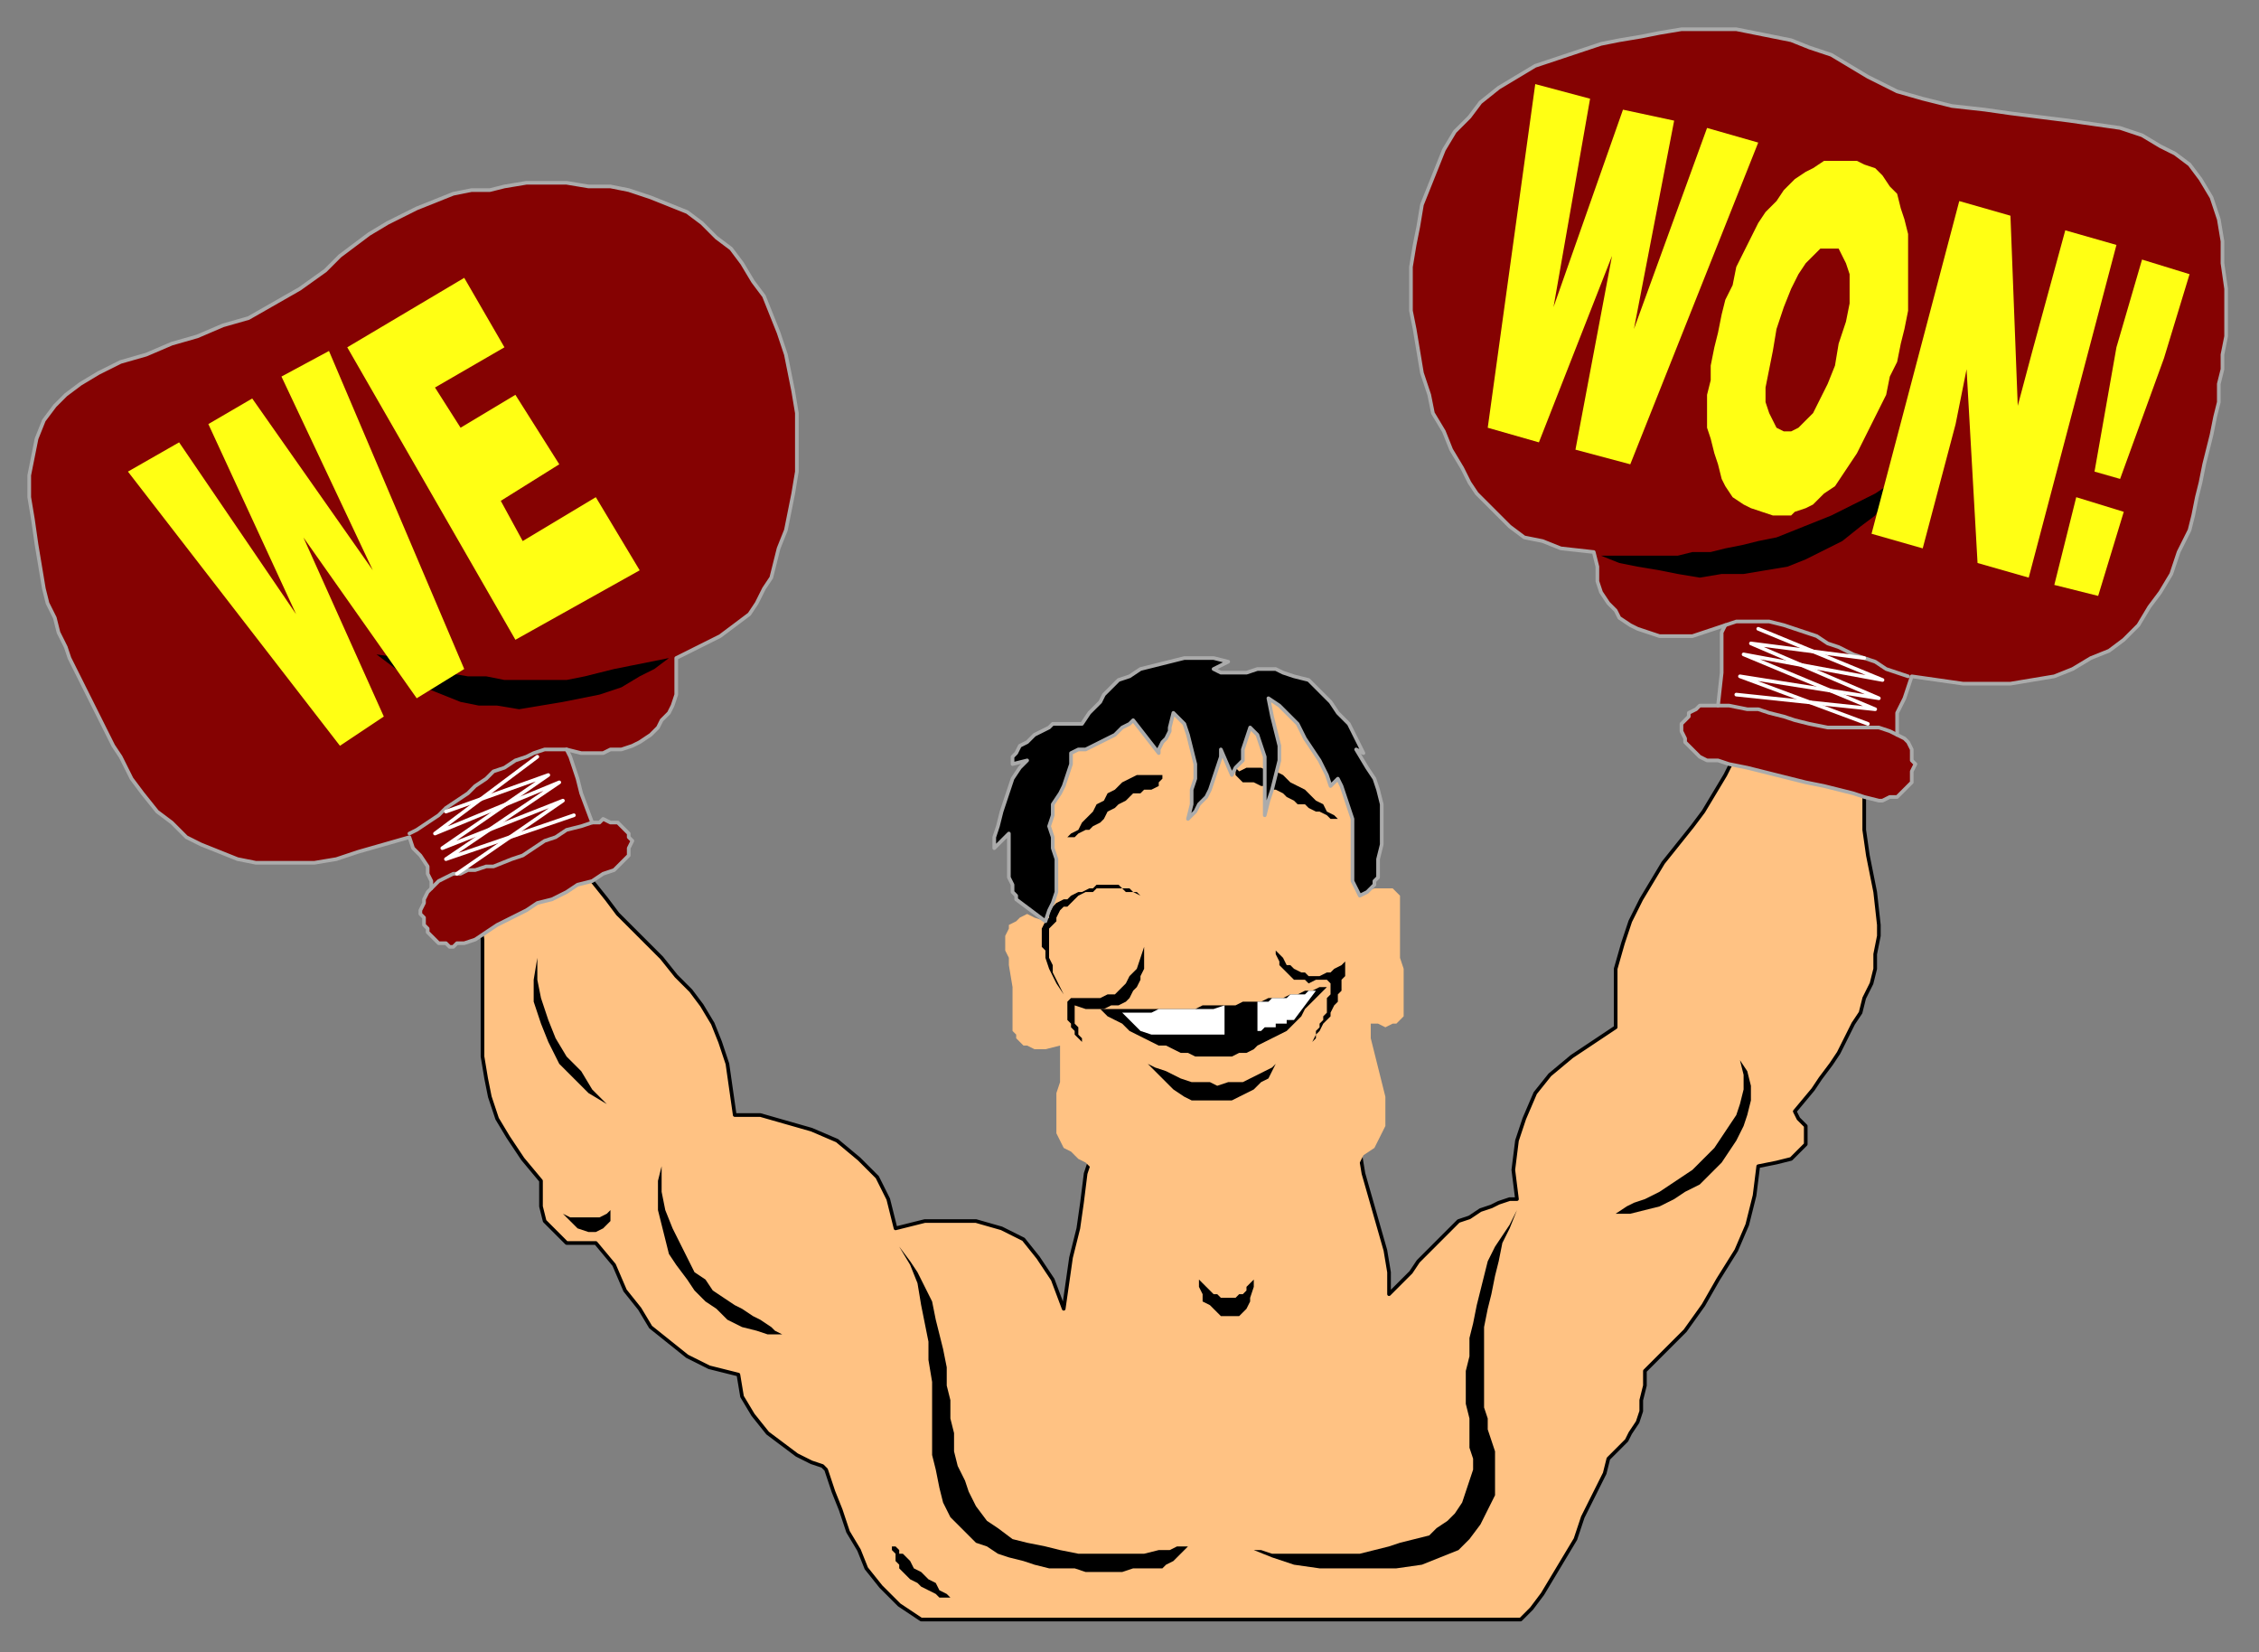 <?xml version="1.0" encoding="UTF-8" standalone="no"?>
<svg
   xmlns:dc="http://purl.org/dc/elements/1.1/"
   xmlns:cc="http://creativecommons.org/ns#"
   xmlns:rdf="http://www.w3.org/1999/02/22-rdf-syntax-ns#"
   xmlns:svg="http://www.w3.org/2000/svg"
   xmlns="http://www.w3.org/2000/svg"
   xmlns:sodipodi="http://sodipodi.sourceforge.net/DTD/sodipodi-0.dtd"
   xmlns:inkscape="http://www.inkscape.org/namespaces/inkscape"
   version="1.0"
   width="163.512mm"
   height="119.592mm"
   id="svg123"
   sodipodi:docname="GOALS007.WMF">
  <rect width="100%" height="100%" fill="#808080" stroke="none"/>
  <sodipodi:namedview
     pagecolor="#ffffff"
     bordercolor="#666666"
     borderopacity="1"
     objecttolerance="10"
     gridtolerance="10"
     guidetolerance="10"
     inkscape:pageopacity="0"
     inkscape:pageshadow="2"
     inkscape:window-width="640"
     inkscape:window-height="480"
     id="namedview125" />
  <defs
     id="defs3">
    <pattern
       id="WMFhbasepattern"
       patternUnits="userSpaceOnUse"
       width="6"
       height="6"
       x="0"
       y="0" />
  </defs>
  <path
     style="fill:#ffc283;fill-rule:evenodd;fill-opacity:1;stroke:#000000;stroke-width:1px;stroke-linecap:round;stroke-linejoin:round;stroke-miterlimit:4;stroke-dasharray:none;stroke-opacity:1;"
     d="  M 252,443   L 416,443   L 419,440   L 422,436   L 425,431   L 428,426   L 431,421   L 433,415   L 436,409   L 439,403   L 440,399   L 442,397   L 445,394   L 446,392   L 448,389   L 449,386   L 449,383   L 450,379   L 450,375   L 455,370   L 461,364   L 466,357   L 470,350   L 475,342   L 478,335   L 480,327   L 481,319   L 486,318   L 490,317   L 492,315   L 494,313   L 494,311   L 494,308   L 492,306   L 491,304   L 496,298   L 498,295   L 501,291   L 503,288   L 505,284   L 507,280   L 509,277   L 510,273   L 512,269   L 513,265   L 513,261   L 514,256   L 514,253   L 513,244   L 512,239   L 511,234   L 510,227   L 510,220   L 510,214   L 510,207   L 511,201   L 497,196   L 479,195   L 477,202   L 472,212   L 466,222   L 463,226   L 459,231   L 455,236   L 452,241   L 449,246   L 446,252   L 444,258   L 442,265   L 442,272   L 442,281   L 436,285   L 430,289   L 424,294   L 420,299   L 417,306   L 415,312   L 414,320   L 415,328   L 414,328   L 413,328   L 410,329   L 408,330   L 405,331   L 402,333   L 399,334   L 397,336   L 394,339   L 391,342   L 388,345   L 386,348   L 380,354   L 380,348   L 379,342   L 377,335   L 375,328   L 373,321   L 372,315   L 299,315   L 297,321   L 296,329   L 295,336   L 293,344   L 291,358   L 288,350   L 284,344   L 280,339   L 274,336   L 267,334   L 260,334   L 253,334   L 245,336   L 243,328   L 240,322   L 235,317   L 229,312   L 222,309   L 215,307   L 208,305   L 201,305   L 200,298   L 199,291   L 197,285   L 195,280   L 192,275   L 189,271   L 185,267   L 181,262   L 177,258   L 173,254   L 169,250   L 166,246   L 162,241   L 159,236   L 131,250   L 132,257   L 132,262   L 132,268   L 132,273   L 132,278   L 132,284   L 132,289   L 133,295   L 134,300   L 136,306   L 139,311   L 143,317   L 148,323   L 148,327   L 148,330   L 149,334   L 151,336   L 153,338   L 155,340   L 159,340   L 163,340   L 168,346   L 171,353   L 175,358   L 178,363   L 183,367   L 188,371   L 194,374   L 202,376   L 203,382   L 206,387   L 210,392   L 214,395   L 218,398   L 222,400   L 225,401   L 226,402   L 228,408   L 230,413   L 232,419   L 235,424   L 237,429   L 241,434   L 246,439   L 252,443  z "
     id="path5" />
  <path
     style="fill:#000000;fill-rule:evenodd;fill-opacity:1;stroke:none;"
     d="  M 147,262   L 146,268   L 146,274   L 148,280   L 150,285   L 153,291   L 157,295   L 161,299   L 166,302   L 162,298   L 159,293   L 155,289   L 152,284   L 150,279   L 148,273   L 147,268   L 147,262  z "
     id="path7" />
  <path
     style="fill:#000000;fill-rule:evenodd;fill-opacity:1;stroke:none;"
     d="  M 153,331   L 154,332   L 156,333   L 158,333   L 160,333   L 162,333   L 164,333   L 166,332   L 167,331   L 167,334   L 165,336   L 163,337   L 161,337   L 158,336   L 156,334   L 154,332   L 153,331  z "
     id="path9" />
  <path
     style="fill:#000000;fill-rule:evenodd;fill-opacity:1;stroke:none;"
     d="  M 181,319   L 180,323   L 180,327   L 180,331   L 181,335   L 182,339   L 183,343   L 185,346   L 188,350   L 190,353   L 193,356   L 196,358   L 199,361   L 203,363   L 207,364   L 210,365   L 214,365   L 212,364   L 211,363   L 208,361   L 206,360   L 203,358   L 201,357   L 198,355   L 195,353   L 193,350   L 190,348   L 188,344   L 186,340   L 184,336   L 182,331   L 181,326   L 181,319  z "
     id="path11" />
  <path
     style="fill:#000000;fill-rule:evenodd;fill-opacity:1;stroke:none;"
     d="  M 244,423   L 244,424   L 245,425   L 245,427   L 246,428   L 246,429   L 247,430   L 248,431   L 249,432   L 251,433   L 252,434   L 254,435   L 256,436   L 257,437   L 260,437   L 262,438   L 264,438   L 262,438   L 260,437   L 259,436   L 257,435   L 256,433   L 254,432   L 253,431   L 252,430   L 250,429   L 249,427   L 248,426   L 247,425   L 246,425   L 246,424   L 245,423   L 244,423  z "
     id="path13" />
  <path
     style="fill:#000000;fill-rule:evenodd;fill-opacity:1;stroke:none;"
     d="  M 246,341   L 249,346   L 251,351   L 252,357   L 253,362   L 254,367   L 254,372   L 255,378   L 255,383   L 255,388   L 255,393   L 255,398   L 256,402   L 257,407   L 258,411   L 260,415   L 263,418   L 265,420   L 267,422   L 270,423   L 273,425   L 276,426   L 280,427   L 283,428   L 287,429   L 290,429   L 294,429   L 297,430   L 300,430   L 304,430   L 307,430   L 310,429   L 313,429   L 315,429   L 316,429   L 318,429   L 319,428   L 321,427   L 322,426   L 323,425   L 324,424   L 325,423   L 322,423   L 320,424   L 317,424   L 313,425   L 309,425   L 304,425   L 300,425   L 295,425   L 290,424   L 286,423   L 281,422   L 277,421   L 273,418   L 270,416   L 267,412   L 265,408   L 264,405   L 262,401   L 261,397   L 261,392   L 260,388   L 260,383   L 259,379   L 259,374   L 258,369   L 257,365   L 256,361   L 255,356   L 253,352   L 251,348   L 249,345   L 246,341  z "
     id="path15" />
  <path
     style="fill:#000000;fill-rule:evenodd;fill-opacity:1;stroke:none;"
     d="  M 415,331   L 413,335   L 411,338   L 409,341   L 407,345   L 406,349   L 405,353   L 404,357   L 403,362   L 402,366   L 402,371   L 401,375   L 401,379   L 401,384   L 402,388   L 402,392   L 402,396   L 403,399   L 403,402   L 402,405   L 401,408   L 400,411   L 398,414   L 396,416   L 393,418   L 391,420   L 387,421   L 383,422   L 380,423   L 376,424   L 372,425   L 369,425   L 364,425   L 361,425   L 356,425   L 351,425   L 348,425   L 345,424   L 343,424   L 348,426   L 354,428   L 361,429   L 368,429   L 375,429   L 382,429   L 389,428   L 394,426   L 399,424   L 402,421   L 405,417   L 407,413   L 409,409   L 409,406   L 409,404   L 409,401   L 409,397   L 408,394   L 407,391   L 407,388   L 406,385   L 406,382   L 406,378   L 406,374   L 406,371   L 406,366   L 406,363   L 407,358   L 408,354   L 409,349   L 410,345   L 411,340   L 413,336   L 415,331  z "
     id="path17" />
  <path
     style="fill:none;stroke:none;"
     d="  M 420,427   L 420,427   L 419,428   L 419,429   L 419,429   L 418,430   L 418,430   L 418,431   L 417,432   L 417,432   L 416,432   L 416,433   L 415,433   L 415,434   L 414,434   L 414,435   L 413,435   L 413,435   L 412,436   L 412,436   L 411,437   L 410,437   L 410,437   L 409,437   L 409,437   L 408,438   L 407,438   L 407,438   L 406,438   L 405,438   L 405,438   L 404,438   L 403,438  "
     id="path19" />
  <path
     style="fill:#000000;fill-rule:evenodd;fill-opacity:1;stroke:none;"
     d="  M 476,290   L 477,294   L 477,298   L 476,302   L 475,305   L 473,308   L 471,311   L 469,314   L 466,317   L 463,320   L 460,322   L 457,324   L 454,326   L 450,328   L 447,329   L 445,330   L 442,332   L 446,332   L 450,331   L 454,330   L 458,328   L 461,326   L 465,324   L 468,321   L 471,318   L 473,315   L 475,312   L 477,308   L 478,305   L 479,301   L 479,297   L 478,293   L 476,290  z "
     id="path21" />
  <path
     style="fill:none;stroke:none;"
     d="  M 503,228   L 503,230   L 503,234   L 503,237   L 503,241   L 503,244   L 503,248   L 502,252   L 502,255   L 502,259   L 501,263   L 501,266   L 500,270   L 498,273   L 497,276   L 495,278   L 493,281  "
     id="path23" />
  <path
     style="fill:none;stroke:none;"
     d="  M 480,312   L 480,312   L 481,313   L 481,313   L 481,313   L 482,313   L 482,314   L 482,314   L 483,314   L 483,314   L 483,314   L 484,314   L 484,315   L 484,315   L 485,315   L 485,315   L 485,315   L 486,315   L 486,315   L 487,315   L 487,315   L 487,315   L 488,315   L 488,315   L 488,315   L 489,314   L 489,314   L 489,314   L 490,314   L 490,314   L 491,314   L 491,314   L 492,313  "
     id="path25" />
  <path
     style="fill:none;stroke:none;"
     d="  M 442,281   L 442,281   L 442,281   L 443,280   L 444,280   L 444,280   L 445,280   L 445,279   L 446,279   L 446,279   L 447,279   L 448,279   L 448,278   L 449,278   L 449,278   L 450,278   L 450,278   L 451,278   L 452,277   L 452,277   L 453,277   L 453,277   L 454,277   L 455,277   L 455,277   L 456,277   L 456,276   L 457,276   L 457,276   L 458,276   L 459,276   L 459,276   L 460,276  "
     id="path27" />
  <path
     style="fill:none;stroke:none;"
     d="  M 201,305   L 201,305   L 201,305   L 200,305   L 200,305   L 200,305   L 200,305   L 199,305   L 199,305   L 199,305   L 199,305   L 199,305   L 198,305   L 198,305   L 198,305   L 198,305   L 197,305   L 197,305   L 197,305   L 197,305   L 196,306   L 196,306   L 196,306   L 196,306   L 196,306   L 195,306   L 195,306   L 195,306   L 195,306   L 194,306   L 194,306   L 194,307   L 194,307  "
     id="path29" />
  <path
     style="fill:none;stroke:none;"
     d="  M 333,380   L 333,380   L 333,382   L 334,383   L 334,384   L 334,386   L 335,387   L 335,388   L 335,389   L 335,391   L 335,392   L 335,393   L 335,395   L 336,396   L 335,397   L 335,399   L 335,400   L 335,401   L 335,403   L 335,404   L 335,405   L 335,406   L 334,407   L 334,409   L 334,410   L 333,411   L 333,412   L 333,413   L 332,414   L 332,415   L 332,416   L 331,417   L 330,419  "
     id="path31" />
  <path
     style="fill:none;stroke:none;"
     d="  M 294,363   L 296,366   L 298,368   L 300,368   L 303,369   L 306,369   L 308,369   L 313,368   L 317,368   L 320,368   L 323,368   L 325,369   L 327,370   L 329,371   L 331,372   L 333,372   L 335,373   L 337,374   L 340,375   L 342,375   L 345,374   L 347,372   L 349,371   L 352,369   L 355,367   L 359,366   L 362,366   L 365,366   L 367,366   L 370,366   L 372,365   L 374,365   L 375,364   L 377,363  "
     id="path33" />
  <path
     style="fill:none;stroke:none;"
     d="  M 311,373   L 311,373   L 311,373   L 312,373   L 312,373   L 313,373   L 313,373   L 314,373   L 314,373   L 315,373   L 315,373   L 316,372   L 317,372   L 317,372   L 318,372   L 318,372   L 319,372   L 319,372   L 319,372   L 320,372   L 321,372   L 321,372   L 321,372   L 322,372   L 322,372   L 323,372   L 323,373   L 324,373   L 324,373   L 325,373   L 325,374   L 326,374   L 327,375  "
     id="path35" />
  <path
     style="fill:none;stroke:none;"
     d="  M 350,375   L 350,375   L 351,374   L 351,374   L 352,374   L 352,373   L 353,373   L 353,373   L 354,372   L 354,372   L 355,372   L 356,372   L 356,371   L 357,371   L 357,371   L 358,371   L 359,371   L 359,371   L 360,371   L 360,371   L 361,371   L 361,371   L 362,371   L 363,371   L 363,371   L 364,371   L 365,371   L 365,371   L 366,371   L 366,371   L 367,371   L 368,371   L 369,371  "
     id="path37" />
  <path
     style="fill:none;stroke:none;"
     d="  M 318,334   L 318,334   L 318,335   L 318,336   L 319,338   L 319,339   L 319,340   L 319,341   L 320,342   L 320,343   L 320,345   L 321,346   L 321,347   L 321,348   L 321,349   L 322,350   L 322,351   L 322,352   L 322,354   L 322,355   L 323,356   L 323,357   L 323,358   L 323,359   L 323,360   L 324,361   L 324,362   L 324,363   L 324,364   L 324,365   L 325,366   L 325,367   L 325,369  "
     id="path39" />
  <path
     style="fill:none;stroke:none;"
     d="  M 355,334   L 355,334   L 354,335   L 354,336   L 354,337   L 353,338   L 353,339   L 352,340   L 352,341   L 352,342   L 351,343   L 351,344   L 350,346   L 350,347   L 350,348   L 349,349   L 349,350   L 348,352   L 348,353   L 348,354   L 347,356   L 347,357   L 347,358   L 347,360   L 346,361   L 346,362   L 346,364   L 346,365   L 346,366   L 346,367   L 345,368   L 345,369   L 345,372  "
     id="path41" />
  <path
     style="fill:#000000;fill-rule:evenodd;fill-opacity:1;stroke:none;"
     d="  M 328,350   L 329,351   L 330,352   L 331,353   L 332,354   L 333,354   L 334,355   L 335,355   L 336,355   L 337,355   L 338,355   L 339,354   L 340,354   L 341,353   L 341,352   L 342,351   L 343,350   L 343,352   L 342,355   L 342,356   L 341,358   L 340,359   L 339,360   L 337,360   L 336,360   L 334,360   L 333,359   L 332,358   L 331,357   L 329,356   L 329,354   L 328,352   L 328,350  z "
     id="path43" />
  <path
     style="fill:#ffc283;fill-rule:evenodd;fill-opacity:1;stroke:none;"
     d="  M 286,252   L 283,251   L 281,250   L 279,251   L 278,252   L 276,253   L 276,254   L 275,256   L 275,258   L 275,260   L 276,262   L 276,264   L 277,270   L 277,272   L 277,274   L 277,276   L 277,278   L 277,280   L 277,282   L 278,283   L 278,284   L 279,285   L 280,286   L 281,286   L 283,287   L 284,287   L 286,287   L 290,286   L 290,288   L 290,290   L 290,293   L 290,296   L 289,299   L 289,302   L 289,305   L 289,308   L 289,310   L 290,312   L 291,314   L 293,315   L 295,317   L 297,318   L 300,321   L 302,323   L 303,324   L 304,326   L 305,327   L 306,328   L 306,329   L 308,330   L 309,332   L 311,333   L 314,333   L 317,334   L 321,335   L 325,335   L 329,336   L 334,336   L 338,336   L 343,336   L 347,335   L 351,335   L 355,334   L 359,333   L 361,332   L 363,330   L 364,329   L 365,327   L 366,325   L 368,322   L 370,320   L 372,318   L 373,316   L 376,314   L 377,312   L 378,310   L 379,308   L 379,304   L 379,300   L 378,296   L 377,292   L 376,288   L 375,284   L 375,280   L 377,280   L 379,281   L 381,280   L 382,280   L 383,279   L 384,278   L 384,276   L 384,274   L 384,272   L 384,271   L 384,269   L 384,268   L 384,265   L 383,262   L 383,261   L 383,259   L 383,257   L 383,255   L 383,253   L 383,251   L 383,249   L 383,247   L 383,245   L 382,244   L 381,243   L 380,243   L 378,243   L 376,243   L 373,244   L 373,228   L 371,212   L 352,187   L 332,189   L 304,194   L 283,212   L 283,237   L 286,252  z "
     id="path45" />
  <path
     style="fill:none;stroke:none;"
     d="  M 321,223   L 322,224   L 323,225   L 324,226   L 325,228   L 326,229   L 326,231   L 327,232   L 327,234   L 328,235   L 328,237   L 328,239   L 328,241   L 327,243   L 327,244   L 327,246   L 326,247   L 325,247   L 324,248   L 323,248   L 322,248   L 322,249   L 321,250   L 321,250   L 320,251   L 320,252   L 320,253   L 320,254   L 319,254   L 320,255   L 320,256   L 320,257   L 321,258   L 322,260   L 323,261   L 324,261   L 325,262   L 326,263   L 327,263   L 329,263   L 330,263   L 331,263   L 332,263   L 334,263   L 335,263   L 336,263   L 337,263   L 338,262   L 339,262   L 340,261   L 341,260   L 342,260   L 342,259   L 343,258   L 343,257   L 343,257   L 343,255   L 343,254   L 343,254   L 343,253   L 342,252   L 341,250   L 340,249   L 339,248  "
     id="path47" />
  <path
     style="fill:none;stroke:none;"
     d="  M 299,236   L 300,235   L 301,234   L 302,233   L 303,232   L 304,231   L 306,230   L 307,229   L 308,229   L 310,228   L 312,228   L 313,228   L 315,228   L 316,228   L 318,228   L 320,229   L 322,230  "
     id="path49" />
  <path
     style="fill:none;stroke:none;"
     d="  M 339,229   L 339,229   L 340,229   L 341,228   L 342,228   L 344,228   L 345,227   L 347,227   L 348,227   L 350,227   L 351,228   L 353,228   L 354,229   L 356,229   L 357,231   L 359,232   L 360,234  "
     id="path51" />
  <path
     style="fill:#000000;fill-rule:evenodd;fill-opacity:1;stroke:none;"
     d="  M 318,212   L 316,212   L 315,212   L 313,212   L 311,212   L 309,213   L 307,214   L 305,216   L 303,217   L 302,219   L 300,220   L 299,222   L 297,224   L 296,225   L 295,227   L 293,228   L 292,229   L 294,229   L 295,228   L 297,227   L 298,227   L 299,226   L 301,225   L 302,224   L 303,222   L 305,221   L 306,220   L 308,219   L 309,218   L 310,217   L 312,217   L 313,216   L 315,216   L 317,215   L 317,214   L 318,213   L 318,212  z "
     id="path53" />
  <path
     style="fill:#000000;fill-rule:evenodd;fill-opacity:1;stroke:none;"
     d="  M 338,210   L 339,211   L 341,210   L 343,210   L 345,210   L 347,211   L 349,211   L 351,212   L 353,214   L 355,215   L 357,216   L 359,218   L 360,219   L 362,220   L 363,222   L 365,223   L 366,224   L 364,224   L 363,223   L 361,222   L 360,222   L 358,221   L 357,220   L 355,220   L 354,219   L 352,218   L 351,217   L 349,216   L 348,216   L 346,215   L 345,215   L 343,214   L 341,214   L 340,214   L 339,213   L 338,212   L 338,210  z "
     id="path55" />
  <path
     style="fill:#000000;fill-rule:evenodd;fill-opacity:1;stroke:none;"
     d="  M 312,245   L 310,244   L 309,244   L 308,244   L 307,243   L 305,243   L 304,243   L 303,243   L 301,243   L 300,243   L 299,244   L 298,244   L 297,244   L 295,245   L 294,246   L 293,247   L 292,248   L 291,248   L 290,249   L 289,251   L 289,252   L 288,253   L 287,254   L 287,256   L 287,257   L 287,259   L 287,260   L 287,262   L 288,264   L 288,266   L 289,268   L 290,270   L 291,272   L 289,269   L 288,267   L 287,265   L 286,262   L 286,260   L 285,259   L 285,257   L 285,255   L 285,254   L 286,252   L 287,251   L 287,250   L 288,248   L 289,247   L 291,246   L 292,246   L 293,245   L 295,244   L 296,244   L 298,243   L 299,243   L 300,242   L 302,242   L 303,242   L 305,242   L 306,242   L 307,243   L 308,243   L 309,243   L 310,244   L 311,244   L 312,245  z "
     id="path57" />
  <path
     style="fill:none;stroke:none;"
     d="  M 347,242   L 348,241   L 350,240   L 351,239   L 353,239   L 354,238   L 356,238   L 357,238   L 359,238   L 360,238   L 361,238   L 362,238   L 364,239   L 365,239   L 366,240   L 367,240   L 368,241   L 369,242   L 370,243   L 371,244   L 371,245   L 372,246   L 372,247   L 372,249   L 373,250   L 372,251   L 372,253   L 372,254   L 372,256   L 371,257   L 370,259   L 369,261   L 368,263  "
     id="path59" />
  <path
     style="fill:none;stroke:none;"
     d="  M 278,257   L 280,256   L 281,256   L 281,257   L 281,257   L 282,258   L 282,259   L 282,259   L 283,259   L 282,263   L 281,264   L 281,265   L 280,266   L 280,267   L 281,269   L 281,270   L 282,270   L 284,271   L 285,272   L 285,273   L 285,274   L 284,273   L 283,273   L 282,273   L 281,273   L 280,273   L 279,273   L 279,274   L 278,275  "
     id="path61" />
  <path
     style="fill:none;stroke:none;"
     d="  M 380,251   L 378,250   L 377,250   L 377,251   L 377,252   L 376,252   L 376,253   L 376,254   L 376,254   L 376,257   L 377,258   L 378,259   L 378,260   L 378,262   L 378,263   L 378,264   L 377,265   L 375,265   L 375,266   L 375,267   L 374,269   L 375,268   L 376,267   L 377,267   L 378,267   L 379,267   L 380,268   L 381,268   L 381,269  "
     id="path63" />
  <path
     style="fill:none;stroke:none;"
     d="  M 323,248   L 321,248   L 319,247   L 317,248   L 316,248   L 315,249   L 314,250   L 313,251   L 313,253   L 313,254   L 313,255   L 314,256   L 314,257   L 315,258   L 317,259   L 319,259   L 321,259  "
     id="path65" />
  <path
     style="fill:none;stroke:none;"
     d="  M 342,248   L 344,248   L 345,248   L 346,248   L 347,249   L 348,249   L 349,250   L 349,251   L 349,252   L 349,253   L 349,254   L 349,255   L 348,256   L 347,257   L 346,257   L 345,258   L 343,258  "
     id="path67" />
  <path
     style="fill:#000000;fill-rule:evenodd;fill-opacity:1;stroke:none;"
     d="  M 313,259   L 312,262   L 311,265   L 309,267   L 308,269   L 306,271   L 305,272   L 303,272   L 301,273   L 300,273   L 298,273   L 297,273   L 295,273   L 293,273   L 292,274   L 292,275   L 292,277   L 292,278   L 292,279   L 293,280   L 293,281   L 294,282   L 294,283   L 295,284   L 296,285   L 297,286   L 299,290   L 297,286   L 296,285   L 296,284   L 295,283   L 295,282   L 295,281   L 294,280   L 294,279   L 294,278   L 294,277   L 294,276   L 294,275   L 297,276   L 299,276   L 302,276   L 304,275   L 306,275   L 308,274   L 309,273   L 310,271   L 311,270   L 312,268   L 312,267   L 313,265   L 313,263   L 313,262   L 313,260   L 313,259  z "
     id="path69" />
  <path
     style="fill:#000000;fill-rule:evenodd;fill-opacity:1;stroke:none;"
     d="  M 349,258   L 349,260   L 350,261   L 351,262   L 352,264   L 353,264   L 354,265   L 356,266   L 357,266   L 358,267   L 360,267   L 361,267   L 363,266   L 364,266   L 365,265   L 367,264   L 368,263   L 368,265   L 368,267   L 367,268   L 367,269   L 367,271   L 366,272   L 366,273   L 366,274   L 365,275   L 364,277   L 364,278   L 363,279   L 362,280   L 361,282   L 360,283   L 359,285   L 360,284   L 360,282   L 361,281   L 361,280   L 362,279   L 362,278   L 363,277   L 363,275   L 363,274   L 363,273   L 364,272   L 364,271   L 364,270   L 364,269   L 364,269   L 363,268   L 362,268   L 361,268   L 360,268   L 358,269   L 357,268   L 356,268   L 355,268   L 354,268   L 353,267   L 352,266   L 351,265   L 350,264   L 350,263   L 349,261   L 349,260   L 349,258  z "
     id="path71" />
  <path
     style="fill:#000000;fill-rule:evenodd;fill-opacity:1;stroke:none;"
     d="  M 314,291   L 316,292   L 319,293   L 321,294   L 323,295   L 326,296   L 328,296   L 331,296   L 333,297   L 336,296   L 338,296   L 340,296   L 342,295   L 344,294   L 346,293   L 348,292   L 349,291   L 348,293   L 347,295   L 345,296   L 343,298   L 341,299   L 339,300   L 337,301   L 334,301   L 332,301   L 329,301   L 326,301   L 324,300   L 321,298   L 319,296   L 317,294   L 314,291  z "
     id="path73" />
  <path
     style="fill:none;stroke:none;"
     d="  M 309,317   L 310,316   L 311,315   L 312,314   L 313,313   L 314,312   L 316,311   L 317,311   L 319,310   L 323,310   L 327,309   L 331,309   L 335,309   L 339,309   L 343,309   L 347,309   L 351,310   L 353,310   L 355,310   L 356,311   L 358,312   L 359,312   L 360,314   L 361,315   L 362,316  "
     id="path75" />
  <path
     style="fill:#000000;fill-rule:evenodd;fill-opacity:1;stroke:none;"
     d="  M 301,276   L 303,276   L 305,276   L 307,276   L 309,276   L 311,276   L 313,276   L 315,276   L 317,276   L 319,276   L 321,276   L 323,276   L 325,276   L 327,276   L 329,275   L 331,275   L 333,275   L 334,275   L 336,275   L 338,275   L 340,274   L 342,274   L 343,274   L 345,274   L 347,273   L 349,273   L 351,273   L 353,272   L 355,272   L 357,271   L 359,271   L 361,270   L 363,270   L 361,272   L 359,274   L 357,276   L 356,278   L 354,280   L 352,282   L 350,283   L 348,284   L 346,285   L 344,286   L 343,287   L 341,288   L 339,288   L 337,289   L 335,289   L 333,289   L 331,289   L 329,289   L 327,289   L 325,288   L 323,288   L 321,287   L 319,286   L 317,286   L 315,285   L 313,284   L 311,283   L 309,282   L 307,280   L 305,279   L 303,278   L 301,276  z "
     id="path77" />
  <path
     style="fill:#ffffff;fill-rule:evenodd;fill-opacity:1;stroke:none;"
     d="  M 307,277   L 307,277   L 308,277   L 310,277   L 312,277   L 313,277   L 315,277   L 317,276   L 318,276   L 320,276   L 321,276   L 323,276   L 325,276   L 326,276   L 328,276   L 330,276   L 332,276   L 335,275   L 335,283   L 332,283   L 330,283   L 327,283   L 324,283   L 321,283   L 318,283   L 315,283   L 312,282   L 307,277  z "
     id="path79" />
  <path
     style="fill:#ffffff;fill-rule:evenodd;fill-opacity:1;stroke:none;"
     d="  M 344,274   L 344,282   L 344,282   L 345,282   L 346,281   L 346,281   L 347,281   L 348,281   L 348,281   L 349,281   L 349,280   L 350,280   L 351,280   L 351,280   L 352,280   L 352,279   L 353,279   L 353,279   L 354,279   L 360,271   L 360,271   L 359,271   L 358,271   L 357,272   L 356,272   L 355,272   L 354,272   L 353,272   L 352,273   L 352,273   L 351,273   L 350,273   L 349,273   L 348,273   L 347,274   L 346,274   L 344,274  z "
     id="path81" />
  <path
     style="fill:#000000;fill-rule:evenodd;fill-opacity:1;stroke:#ababab;stroke-width:1px;stroke-linecap:round;stroke-linejoin:round;stroke-miterlimit:4;stroke-dasharray:none;stroke-opacity:1;"
     d="  M 293,206   L 293,209   L 292,212   L 291,215   L 290,217   L 288,220   L 288,223   L 287,226   L 288,229   L 288,232   L 289,235   L 289,237   L 289,241   L 289,244   L 288,247   L 287,249   L 286,252   L 278,246   L 278,245   L 277,244   L 277,242   L 276,240   L 276,228   L 272,232   L 272,229   L 273,226   L 274,222   L 275,219   L 276,216   L 277,213   L 279,210   L 281,208   L 277,209   L 277,207   L 278,206   L 279,204   L 281,203   L 283,201   L 285,200   L 287,199   L 288,198   L 290,198   L 295,198   L 296,198   L 298,195   L 301,192   L 302,190   L 304,188   L 306,186   L 309,185   L 312,183   L 316,182   L 320,181   L 324,180   L 328,180   L 332,180   L 336,181   L 332,183   L 334,184   L 336,184   L 338,184   L 341,184   L 344,183   L 347,183   L 349,183   L 351,184   L 354,185   L 358,186   L 361,189   L 364,192   L 366,195   L 369,198   L 371,202   L 373,206   L 371,205   L 374,210   L 376,213   L 377,216   L 378,220   L 378,223   L 378,227   L 378,231   L 377,235   L 377,238   L 377,240   L 376,241   L 376,242   L 375,243   L 374,244   L 372,245   L 371,243   L 370,241   L 370,239   L 370,237   L 370,234   L 370,231   L 370,227   L 370,224   L 369,221   L 368,218   L 367,215   L 366,213   L 364,215   L 363,212   L 361,208   L 359,205   L 357,202   L 355,198   L 353,196   L 350,193   L 347,191   L 348,196   L 349,200   L 350,204   L 350,208   L 349,212   L 348,216   L 347,219   L 346,223   L 346,220   L 346,217   L 346,214   L 346,211   L 346,207   L 345,204   L 344,201   L 342,199   L 340,205   L 340,207   L 340,208   L 339,209   L 338,210   L 337,212   L 334,205   L 334,207   L 333,210   L 332,213   L 331,216   L 330,218   L 328,220   L 327,222   L 325,224   L 326,220   L 326,216   L 327,213   L 327,209   L 326,205   L 325,201   L 324,198   L 321,195   L 320,199   L 320,200   L 319,202   L 318,203   L 317,205   L 317,206   L 310,197   L 309,198   L 307,199   L 305,201   L 303,202   L 301,203   L 299,204   L 297,205   L 295,205   L 293,206  z "
     id="path83" />
  <path
     style="fill:#850202;fill-rule:evenodd;fill-opacity:1;stroke:#ababab;stroke-width:1px;stroke-linecap:round;stroke-linejoin:round;stroke-miterlimit:4;stroke-dasharray:none;stroke-opacity:1;"
     d="  M 168,238   L 165,239   L 162,241   L 158,242   L 155,244   L 151,246   L 147,247   L 144,249   L 140,251   L 136,253   L 133,255   L 130,257   L 127,258   L 125,258   L 124,259   L 123,259   L 122,258   L 120,258   L 119,257   L 118,256   L 117,255   L 117,254   L 116,253   L 116,251   L 115,250   L 115,249   L 116,247   L 116,246   L 117,244   L 118,243   L 118,241   L 117,239   L 117,237   L 115,234   L 113,232   L 112,229   L 105,231   L 98,233   L 92,235   L 86,236   L 81,236   L 75,236   L 70,236   L 65,235   L 60,233   L 55,231   L 51,229   L 47,225   L 43,222   L 39,217   L 36,213   L 33,207   L 31,204   L 29,200   L 27,196   L 25,192   L 23,188   L 21,184   L 19,180   L 18,177   L 16,173   L 15,169   L 13,165   L 12,161   L 11,155   L 10,149   L 9,142   L 8,136   L 8,130   L 9,125   L 10,120   L 12,115   L 15,111   L 18,108   L 22,105   L 27,102   L 33,99   L 40,97   L 47,94   L 54,92   L 61,89   L 68,87   L 75,83   L 82,79   L 89,74   L 93,70   L 97,67   L 101,64   L 106,61   L 110,59   L 114,57   L 119,55   L 124,53   L 129,52   L 134,52   L 138,51   L 144,50   L 149,50   L 155,50   L 161,51   L 167,51   L 172,52   L 178,54   L 183,56   L 188,58   L 192,61   L 196,65   L 200,68   L 203,72   L 206,77   L 209,81   L 211,86   L 213,91   L 215,97   L 216,102   L 217,107   L 218,113   L 218,118   L 218,124   L 218,129   L 217,135   L 216,140   L 215,145   L 213,150   L 212,154   L 211,158   L 209,161   L 207,165   L 205,168   L 201,171   L 197,174   L 193,176   L 185,180   L 185,183   L 185,187   L 185,190   L 184,193   L 183,195   L 181,197   L 180,199   L 178,201   L 175,203   L 173,204   L 170,205   L 167,205   L 165,206   L 162,206   L 159,206   L 155,205   L 156,207   L 157,210   L 158,213   L 159,217   L 162,225   L 164,225   L 165,224   L 167,225   L 168,225   L 169,225   L 170,226   L 171,227   L 172,228   L 172,229   L 173,230   L 172,232   L 172,233   L 172,234   L 171,235   L 169,237   L 168,238  z "
     id="path85" />
  <path
     style="fill:#000000;fill-rule:evenodd;fill-opacity:1;stroke:none;"
     d="  M 183,180   L 178,181   L 173,182   L 168,183   L 164,184   L 160,185   L 155,186   L 151,186   L 147,186   L 142,186   L 138,186   L 133,185   L 128,185   L 122,184   L 117,182   L 110,180   L 103,179   L 107,182   L 111,185   L 116,188   L 121,190   L 126,192   L 131,193   L 136,193   L 142,194   L 148,193   L 154,192   L 159,191   L 164,190   L 170,188   L 175,185   L 179,183   L 183,180  z "
     id="path87" />
  <path
     style="fill:none;stroke:#ababab;stroke-width:1px;stroke-linecap:round;stroke-linejoin:round;stroke-miterlimit:4;stroke-dasharray:none;stroke-opacity:1;"
     d="  M 112,228   L 114,227   L 117,225   L 120,223   L 122,221   L 125,219   L 128,217   L 130,215   L 133,213   L 135,211   L 138,210   L 141,208   L 144,207   L 146,206   L 149,205   L 152,205   L 155,205  "
     id="path89" />
  <path
     style="fill:none;stroke:#ababab;stroke-width:1px;stroke-linecap:round;stroke-linejoin:round;stroke-miterlimit:4;stroke-dasharray:none;stroke-opacity:1;"
     d="  M 162,225   L 159,226   L 155,227   L 152,229   L 149,230   L 146,232   L 143,234   L 140,235   L 135,237   L 133,237   L 130,238   L 128,238   L 126,239   L 124,239   L 122,240   L 120,241   L 118,243  "
     id="path91" />
  <path
     style="fill:none;stroke:#ffffff;stroke-width:1px;stroke-linecap:round;stroke-linejoin:round;stroke-miterlimit:4;stroke-dasharray:none;stroke-opacity:1;"
     d="  M 147,207   L 119,228   L 153,214   L 122,235   L 157,223  "
     id="path93" />
  <path
     style="fill:none;stroke:#ffffff;stroke-width:1px;stroke-linecap:round;stroke-linejoin:round;stroke-miterlimit:4;stroke-dasharray:none;stroke-opacity:1;"
     d="  M 122,222   L 150,212   L 121,232   L 154,219   L 125,239  "
     id="path95" />
  <path
     style="fill:#ffff14;fill-rule:evenodd;fill-opacity:1;stroke:none;"
     d="  M 95,95   L 127,76   L 138,95   L 119,106   L 126,117   L 141,108   L 153,127   L 137,137   L 143,148   L 163,136   L 175,156   L 141,175   L 95,95  z "
     id="path97" />
  <path
     style="fill:#ffff14;fill-rule:evenodd;fill-opacity:1;stroke:none;"
     d="  M 35,129   L 49,121   L 81,168   L 57,116   L 69,109   L 102,156   L 77,103   L 90,96   L 127,183   L 114,191   L 83,147   L 105,196   L 93,204   L 35,129  z "
     id="path99" />
  <path
     style="fill:#850202;fill-rule:evenodd;fill-opacity:1;stroke:#ababab;stroke-width:1px;stroke-linecap:round;stroke-linejoin:round;stroke-miterlimit:4;stroke-dasharray:none;stroke-opacity:1;"
     d="  M 467,208   L 470,208   L 473,209   L 478,210   L 482,211   L 486,212   L 490,213   L 494,214   L 499,215   L 503,216   L 507,217   L 510,218   L 514,219   L 515,219   L 517,218   L 518,218   L 519,218   L 520,217   L 521,216   L 522,215   L 523,214   L 523,212   L 523,211   L 524,209   L 523,208   L 523,206   L 523,205   L 522,203   L 521,202   L 519,201   L 519,199   L 519,197   L 519,195   L 521,191   L 522,188   L 523,185   L 530,186   L 537,187   L 544,187   L 550,187   L 556,186   L 562,185   L 567,183   L 572,180   L 577,178   L 581,175   L 585,171   L 588,166   L 591,162   L 594,157   L 596,151   L 599,145   L 600,141   L 601,136   L 602,132   L 603,127   L 604,123   L 605,119   L 606,114   L 607,110   L 607,105   L 608,101   L 608,97   L 609,92   L 609,85   L 609,79   L 608,72   L 608,66   L 607,60   L 605,54   L 602,49   L 599,45   L 595,42   L 591,40   L 586,37   L 580,35   L 573,34   L 566,33   L 558,32   L 550,31   L 543,30   L 534,29   L 526,27   L 519,25   L 511,21   L 506,18   L 501,15   L 495,13   L 490,11   L 485,10   L 480,9   L 475,8   L 470,8   L 465,8   L 460,8   L 454,9   L 449,10   L 443,11   L 438,12   L 432,14   L 426,16   L 420,18   L 415,21   L 410,24   L 405,28   L 402,32   L 398,36   L 395,41   L 393,46   L 391,51   L 389,56   L 388,62   L 387,67   L 386,73   L 386,79   L 386,85   L 387,90   L 388,96   L 389,102   L 391,108   L 392,113   L 395,118   L 397,123   L 400,128   L 402,132   L 404,135   L 407,138   L 410,141   L 413,144   L 417,147   L 422,148   L 427,150   L 436,151   L 437,155   L 437,159   L 438,162   L 440,165   L 442,167   L 443,169   L 446,171   L 448,172   L 451,173   L 454,174   L 457,174   L 460,174   L 463,174   L 466,173   L 469,172   L 472,171   L 471,173   L 471,176   L 471,180   L 471,184   L 470,193   L 468,193   L 466,193   L 465,193   L 464,194   L 462,195   L 462,196   L 461,197   L 460,198   L 460,199   L 460,200   L 461,202   L 461,203   L 462,204   L 464,206   L 465,207   L 467,208  z "
     id="path101" />
  <path
     style="fill:#000000;fill-rule:evenodd;fill-opacity:1;stroke:none;"
     d="  M 438,152   L 443,152   L 449,152   L 454,152   L 459,152   L 463,151   L 468,151   L 472,150   L 477,149   L 481,148   L 486,147   L 491,145   L 496,143   L 501,141   L 507,138   L 513,135   L 519,131   L 516,136   L 513,141   L 509,144   L 504,148   L 500,150   L 494,153   L 489,155   L 483,156   L 477,157   L 471,157   L 465,158   L 459,157   L 454,156   L 448,155   L 443,154   L 438,152  z "
     id="path103" />
  <path
     style="fill:none;stroke:#ababab;stroke-width:1px;stroke-linecap:round;stroke-linejoin:round;stroke-miterlimit:4;stroke-dasharray:none;stroke-opacity:1;"
     d="  M 522,185   L 519,184   L 516,183   L 513,181   L 510,180   L 507,179   L 503,177   L 500,176   L 497,174   L 494,173   L 491,172   L 488,171   L 484,170   L 482,170   L 478,170   L 475,170   L 472,171  "
     id="path105" />
  <path
     style="fill:none;stroke:#ababab;stroke-width:1px;stroke-linecap:round;stroke-linejoin:round;stroke-miterlimit:4;stroke-dasharray:none;stroke-opacity:1;"
     d="  M 470,193   L 473,193   L 478,194   L 481,194   L 484,195   L 488,196   L 491,197   L 495,198   L 500,199   L 503,199   L 505,199   L 508,199   L 510,199   L 512,199   L 514,199   L 517,200   L 519,201  "
     id="path107" />
  <path
     style="fill:none;stroke:#ffffff;stroke-width:1px;stroke-linecap:round;stroke-linejoin:round;stroke-miterlimit:4;stroke-dasharray:none;stroke-opacity:1;"
     d="  M 481,172   L 515,186   L 477,179   L 513,194   L 475,190  "
     id="path109" />
  <path
     style="fill:none;stroke:#ffffff;stroke-width:1px;stroke-linecap:round;stroke-linejoin:round;stroke-miterlimit:4;stroke-dasharray:none;stroke-opacity:1;"
     d="  M 510,180   L 479,176   L 514,191   L 476,185   L 511,198  "
     id="path111" />
  <path
     style="fill:#ffff14;fill-rule:evenodd;fill-opacity:1;stroke:none;"
     d="  M 586,71   L 599,75   L 592,98   L 580,131   L 573,129   L 579,95   L 586,71  z "
     id="path113" />
  <path
     style="fill:#ffff14;fill-rule:evenodd;fill-opacity:1;stroke:none;"
     d="  M 568,136   L 581,140   L 574,163   L 562,160   L 568,136  z "
     id="path115" />
  <path
     style="fill:#ffff14;fill-rule:evenodd;fill-opacity:1;stroke:none;"
     d="  M 536,55   L 550,59   L 552,111   L 556,96   L 565,63   L 579,67   L 555,158   L 541,154   L 538,101   L 535,116   L 526,150   L 512,146   L 536,55  z "
     id="path117" />
  <path
     style="fill:#ffff14;fill-rule:evenodd;fill-opacity:1;stroke:none;"
     d="  M 490,118   L 492,117   L 494,115   L 496,113   L 498,109   L 500,105   L 502,100   L 503,94   L 505,88   L 506,83   L 506,78   L 506,75   L 505,72   L 504,70   L 503,68   L 502,68   L 500,68   L 498,68   L 496,70   L 494,72   L 492,75   L 490,79   L 488,84   L 486,90   L 485,96   L 484,101   L 483,106   L 483,110   L 484,113   L 485,115   L 486,117   L 488,118   L 490,118   L 490,118   L 490,141   L 488,141   L 485,141   L 482,140   L 479,139   L 477,138   L 474,136   L 472,133   L 471,131   L 470,127   L 469,124   L 468,120   L 467,117   L 467,113   L 467,108   L 468,104   L 468,100   L 469,95   L 470,91   L 471,86   L 472,82   L 474,78   L 475,73   L 477,69   L 479,65   L 481,61   L 483,58   L 486,55   L 488,52   L 491,49   L 494,47   L 496,46   L 499,44   L 502,44   L 505,44   L 508,44   L 510,45   L 513,46   L 515,48   L 517,51   L 519,53   L 520,57   L 521,60   L 522,64   L 522,68   L 522,72   L 522,76   L 522,81   L 522,85   L 521,90   L 520,94   L 519,99   L 517,103   L 516,108   L 514,112   L 512,116   L 510,120   L 508,124   L 506,127   L 504,130   L 502,133   L 499,135   L 496,138   L 494,139   L 491,140   L 490,141   L 490,118  z "
     id="path119" />
  <path
     style="fill:#ffff14;fill-rule:evenodd;fill-opacity:1;stroke:none;"
     d="  M 420,23   L 435,27   L 425,84   L 444,30   L 458,33   L 447,90   L 467,35   L 481,39   L 446,127   L 431,123   L 441,70   L 421,121   L 407,117   L 420,23  z "
     id="path121" />
</svg>
